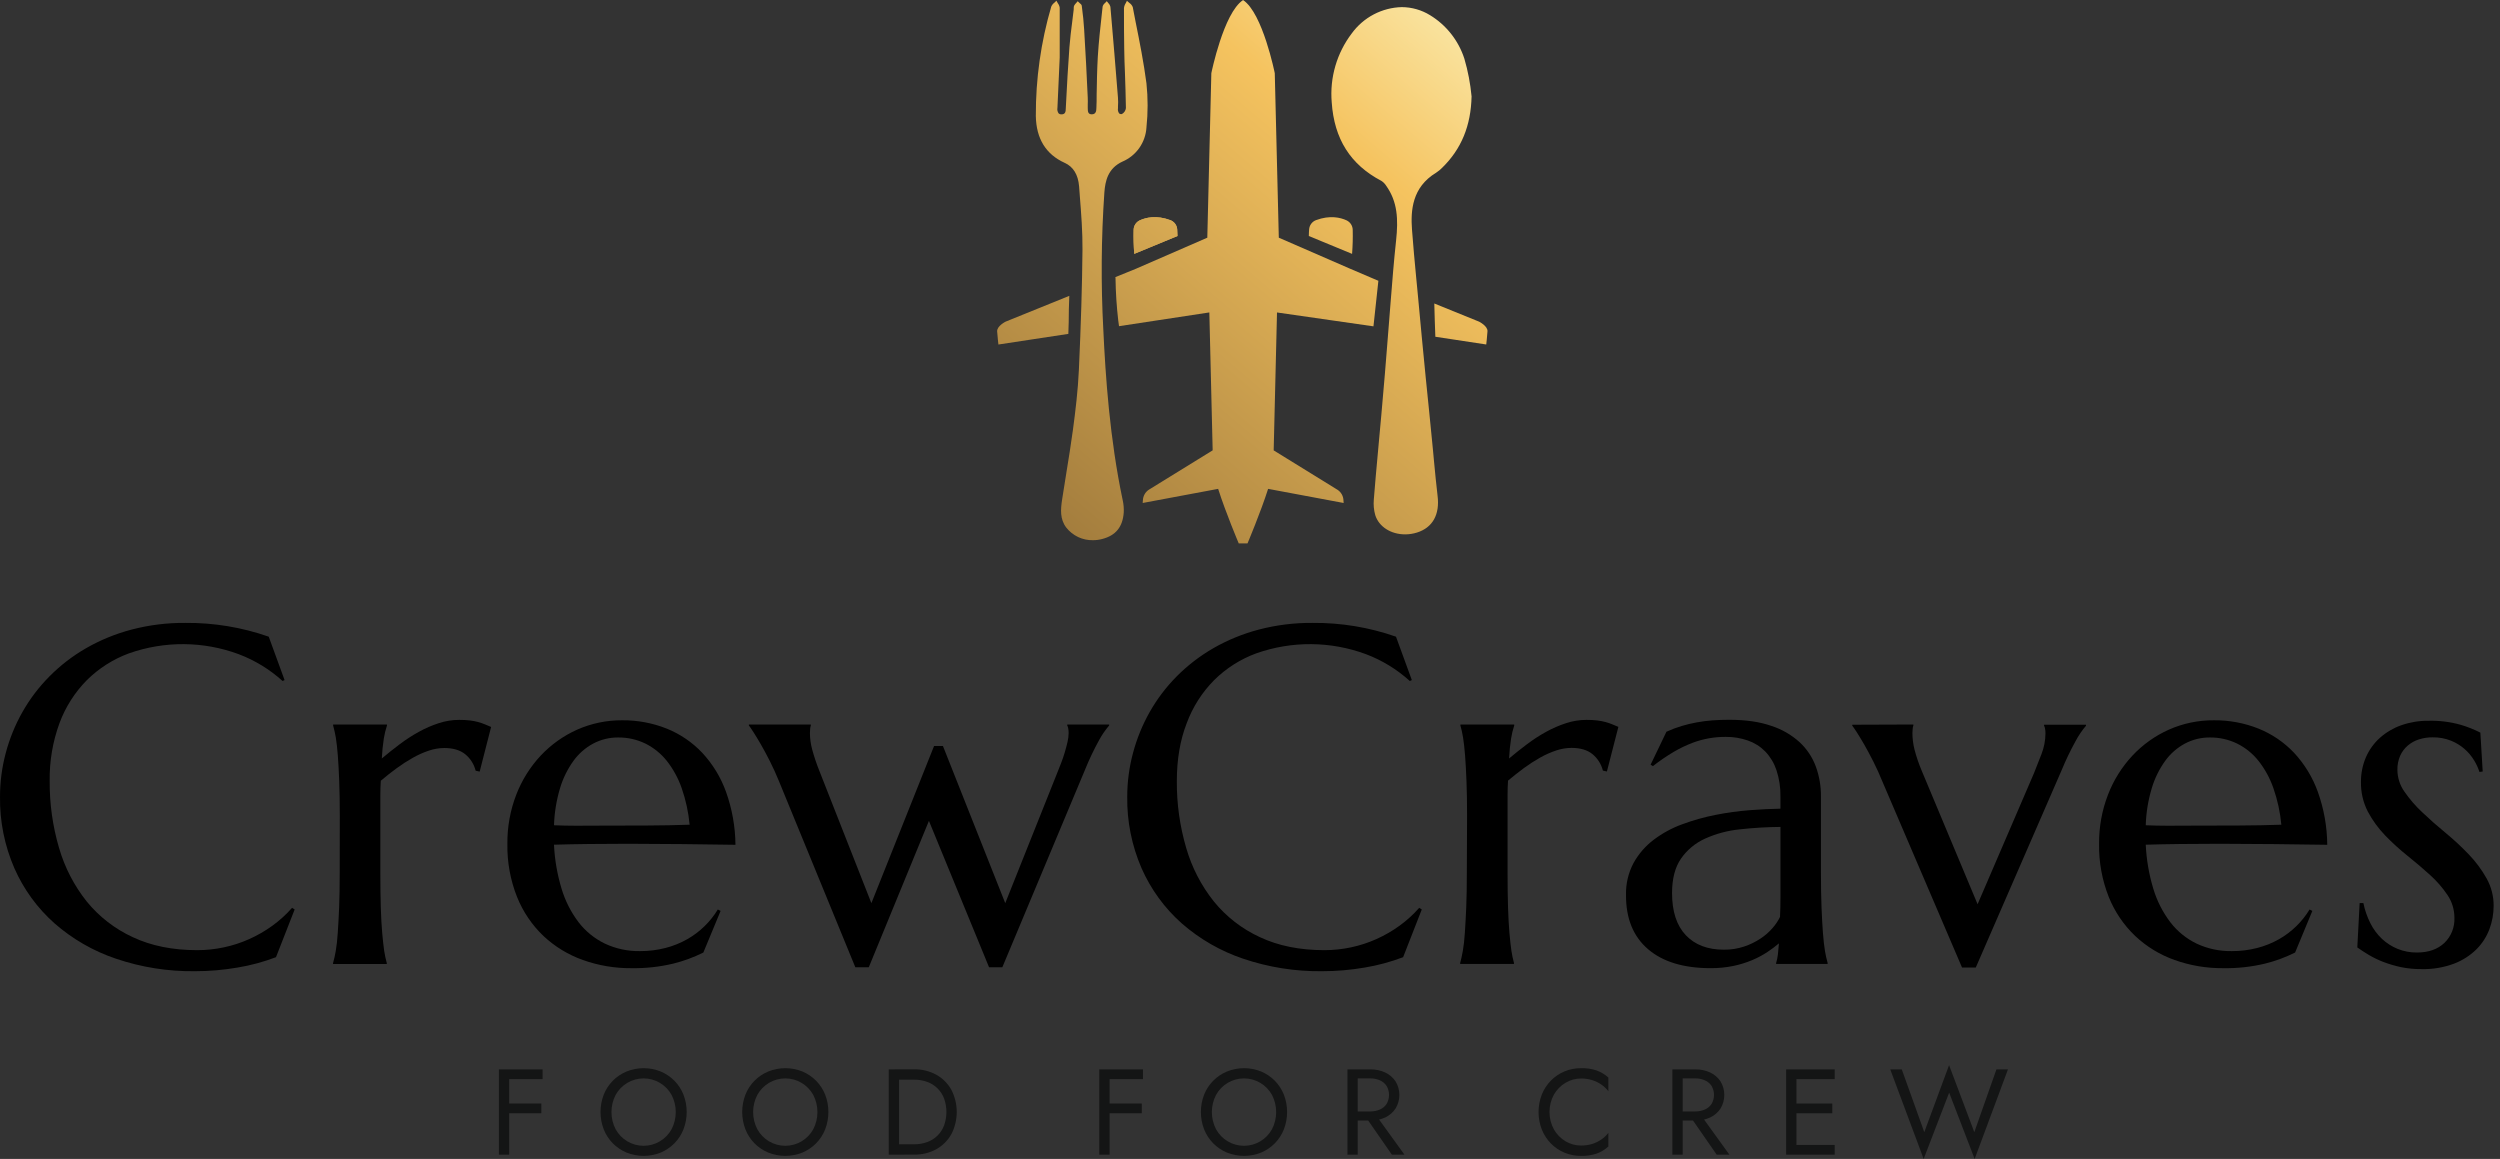 <svg width="151" height="70" viewBox="0 0 151 70" fill="none" xmlns="http://www.w3.org/2000/svg">
<rect x="0" y="0" width="151" height="70" fill="#333333" stroke="none"/>
<path d="M30.755 64.591V69.742H30.132V64.591H30.755ZM30.477 64.591H32.772V65.18H30.477V64.591ZM30.477 66.652H32.698V67.24H30.477V66.652Z" fill="#141515"/>
<path d="M36.465 66.118C36.589 65.804 36.775 65.519 37.011 65.279C37.247 65.039 37.529 64.849 37.84 64.72C38.504 64.45 39.247 64.45 39.912 64.72C40.22 64.851 40.5 65.04 40.736 65.279C40.973 65.519 41.158 65.804 41.282 66.118C41.541 66.792 41.541 67.538 41.282 68.212C41.159 68.527 40.973 68.814 40.736 69.055C40.5 69.293 40.22 69.483 39.912 69.614C39.247 69.883 38.504 69.883 37.84 69.614C37.53 69.484 37.248 69.294 37.011 69.055C36.775 68.813 36.589 68.527 36.465 68.212C36.206 67.538 36.206 66.792 36.465 66.118ZM37.183 68.204C37.35 68.508 37.595 68.761 37.892 68.937C38.189 69.113 38.528 69.206 38.873 69.206C39.219 69.206 39.558 69.113 39.855 68.937C40.152 68.761 40.397 68.508 40.564 68.204C40.73 67.885 40.816 67.53 40.816 67.169C40.816 66.809 40.73 66.454 40.564 66.134C40.397 65.831 40.152 65.579 39.854 65.403C39.557 65.227 39.218 65.135 38.873 65.135C38.529 65.135 38.19 65.227 37.893 65.403C37.595 65.579 37.35 65.831 37.183 66.134C37.018 66.454 36.932 66.809 36.932 67.169C36.932 67.529 37.018 67.885 37.183 68.204Z" fill="#141515"/>
<path d="M45.023 66.118C45.147 65.804 45.333 65.519 45.569 65.279C45.806 65.04 46.088 64.85 46.397 64.72C47.062 64.45 47.805 64.45 48.469 64.72C48.778 64.85 49.059 65.04 49.295 65.279C49.53 65.519 49.716 65.805 49.841 66.118C50.1 66.792 50.1 67.538 49.841 68.212C49.717 68.527 49.531 68.813 49.295 69.055C49.059 69.293 48.778 69.483 48.469 69.614C47.805 69.883 47.062 69.883 46.397 69.614C46.088 69.484 45.806 69.294 45.569 69.055C45.332 68.814 45.147 68.527 45.023 68.212C44.764 67.538 44.764 66.792 45.023 66.118ZM45.742 68.204C45.908 68.508 46.153 68.761 46.45 68.937C46.748 69.113 47.087 69.206 47.432 69.206C47.777 69.206 48.116 69.113 48.414 68.937C48.711 68.761 48.956 68.508 49.122 68.204C49.287 67.885 49.373 67.529 49.373 67.169C49.373 66.809 49.287 66.454 49.122 66.134C48.955 65.831 48.71 65.579 48.413 65.403C48.116 65.227 47.777 65.135 47.432 65.135C47.087 65.135 46.748 65.227 46.451 65.403C46.154 65.579 45.909 65.831 45.742 66.134C45.576 66.454 45.489 66.809 45.489 67.169C45.489 67.53 45.576 67.885 45.742 68.204Z" fill="#141515"/>
<path d="M54.304 64.591V69.742H53.68V64.591H54.304ZM54.025 69.742V69.114H55.22C55.49 69.117 55.758 69.071 56.012 68.977C56.242 68.893 56.453 68.76 56.628 68.587C56.803 68.413 56.938 68.204 57.024 67.972C57.21 67.449 57.21 66.877 57.024 66.353C56.938 66.122 56.803 65.913 56.628 65.74C56.453 65.566 56.243 65.433 56.012 65.35C55.758 65.256 55.49 65.21 55.22 65.213H54.025V64.587H55.22C55.683 64.579 56.14 64.69 56.547 64.911C56.928 65.122 57.243 65.434 57.457 65.813C57.674 66.23 57.787 66.693 57.787 67.163C57.787 67.634 57.674 68.097 57.457 68.514C57.242 68.893 56.927 69.205 56.547 69.416C56.14 69.636 55.683 69.748 55.22 69.738L54.025 69.742Z" fill="#141515"/>
<path d="M67.02 64.591V69.742H66.396V64.591H67.02ZM66.741 64.591H69.036V65.18H66.741V64.591ZM66.741 66.652H68.963V67.24H66.741V66.652Z" fill="#141515"/>
<path d="M72.728 66.118C72.853 65.804 73.039 65.519 73.276 65.279C73.512 65.04 73.794 64.85 74.104 64.72C74.768 64.45 75.511 64.45 76.176 64.72C76.484 64.85 76.765 65.04 77.001 65.279C77.237 65.519 77.422 65.805 77.547 66.118C77.806 66.792 77.806 67.538 77.547 68.212C77.423 68.527 77.237 68.813 77.001 69.055C76.765 69.293 76.484 69.483 76.176 69.614C75.511 69.883 74.768 69.883 74.104 69.614C73.794 69.484 73.512 69.294 73.276 69.055C73.039 68.814 72.853 68.527 72.728 68.212C72.469 67.538 72.469 66.792 72.728 66.118ZM73.448 68.204C73.615 68.508 73.859 68.761 74.157 68.937C74.454 69.113 74.793 69.206 75.138 69.206C75.484 69.206 75.823 69.113 76.12 68.937C76.417 68.761 76.662 68.508 76.829 68.204C76.994 67.885 77.08 67.529 77.08 67.169C77.08 66.809 76.994 66.454 76.829 66.134C76.661 65.831 76.416 65.579 76.119 65.403C75.822 65.227 75.483 65.135 75.138 65.135C74.793 65.135 74.455 65.227 74.157 65.403C73.86 65.579 73.615 65.831 73.448 66.134C73.282 66.454 73.196 66.809 73.196 67.169C73.196 67.53 73.282 67.885 73.448 68.204Z" fill="#141515"/>
<path d="M82.005 64.591V69.742H81.386V64.591H82.005ZM81.728 64.591H82.776C83.084 64.586 83.388 64.65 83.667 64.779C83.919 64.896 84.135 65.081 84.29 65.312C84.442 65.56 84.522 65.844 84.522 66.135C84.522 66.425 84.442 66.71 84.29 66.958C84.135 67.191 83.92 67.376 83.667 67.495C83.388 67.623 83.084 67.687 82.776 67.682H81.728V67.131H82.776C82.977 67.133 83.176 67.091 83.359 67.009C83.521 66.937 83.658 66.819 83.755 66.67C83.848 66.507 83.898 66.322 83.898 66.133C83.898 65.945 83.848 65.759 83.755 65.596C83.658 65.447 83.52 65.33 83.359 65.257C83.176 65.175 82.977 65.133 82.776 65.135H81.728V64.591ZM82.996 67.204L84.829 69.742H84.069L82.309 67.204H82.996Z" fill="#141515"/>
<path d="M93.857 68.219C94.025 68.513 94.267 68.759 94.557 68.933C94.841 69.103 95.165 69.192 95.496 69.19C95.723 69.192 95.949 69.16 96.167 69.095C96.364 69.034 96.55 68.943 96.72 68.826C96.882 68.715 97.026 68.58 97.146 68.425V69.25C96.941 69.435 96.702 69.58 96.442 69.676C96.137 69.777 95.817 69.825 95.496 69.816C95.152 69.819 94.812 69.753 94.494 69.621C94.188 69.493 93.91 69.306 93.677 69.069C93.44 68.828 93.253 68.541 93.127 68.227C92.862 67.545 92.862 66.788 93.127 66.107C93.251 65.795 93.436 65.511 93.671 65.271C93.905 65.032 94.185 64.842 94.494 64.713C94.812 64.581 95.152 64.515 95.496 64.518C95.817 64.509 96.137 64.556 96.442 64.658C96.702 64.754 96.941 64.899 97.146 65.084V65.909C97.026 65.754 96.882 65.618 96.72 65.507C96.55 65.39 96.364 65.3 96.167 65.239C95.949 65.173 95.723 65.14 95.496 65.142C95.165 65.141 94.841 65.23 94.557 65.401C94.267 65.574 94.026 65.818 93.857 66.111C93.681 66.434 93.589 66.797 93.589 67.165C93.589 67.533 93.681 67.896 93.857 68.219Z" fill="#141515"/>
<path d="M101.634 64.591V69.742H101.011V64.591H101.634ZM101.355 64.591H102.403C102.711 64.586 103.016 64.65 103.296 64.779C103.548 64.896 103.763 65.081 103.918 65.312C104.069 65.56 104.148 65.845 104.148 66.135C104.148 66.425 104.069 66.71 103.918 66.958C103.764 67.191 103.548 67.376 103.296 67.495C103.016 67.623 102.711 67.687 102.403 67.682H101.355V67.131H102.403C102.605 67.133 102.804 67.092 102.987 67.009C103.149 66.937 103.287 66.819 103.383 66.67C103.477 66.507 103.526 66.322 103.526 66.133C103.526 65.945 103.477 65.759 103.383 65.596C103.286 65.447 103.149 65.33 102.987 65.257C102.804 65.175 102.605 65.133 102.403 65.135H101.355V64.591ZM102.624 67.204L104.457 69.742H103.688L101.928 67.204H102.624Z" fill="#141515"/>
<path d="M108.505 64.591V69.742H107.883V64.591H108.505ZM108.227 64.591H110.816V65.18H108.224L108.227 64.591ZM108.227 66.652H110.67V67.24H108.224L108.227 66.652ZM108.227 69.153H110.816V69.742H108.224L108.227 69.153Z" fill="#141515"/>
<path d="M120.584 64.591H121.281L119.269 70L117.729 65.996L116.189 70L114.171 64.591H114.867L116.227 68.382L117.724 64.335L119.249 68.382L120.584 64.591Z" fill="#141515"/>
<path d="M86.618 27.903C86.596 27.66 86.573 27.416 86.551 27.181C86.404 25.695 86.263 24.231 86.115 22.819C85.967 21.408 85.808 19.583 85.63 17.722C85.599 17.397 85.569 17.085 85.536 16.747C85.448 15.803 85.354 14.835 85.284 13.863C85.201 12.724 85.284 11.314 86.74 10.433C86.877 10.344 87.003 10.24 87.117 10.123C88.266 8.997 88.845 7.592 88.883 5.822C88.81 5.05 88.665 4.287 88.447 3.543C88.092 2.447 87.357 1.515 86.375 0.917C85.861 0.601 85.271 0.433 84.668 0.43C84.078 0.444 83.499 0.595 82.975 0.869C82.452 1.144 81.999 1.535 81.65 2.013C80.742 3.204 80.309 4.691 80.436 6.185C80.586 8.396 81.568 9.946 83.436 10.925C83.554 11.002 83.653 11.103 83.728 11.223C84.415 12.191 84.462 13.246 84.323 14.536C84.19 15.754 84.092 17.007 83.996 18.215C83.961 18.677 83.926 19.137 83.887 19.594C83.848 20.051 83.817 20.473 83.782 20.911C83.739 21.471 83.696 22.049 83.645 22.61C83.574 23.444 83.495 24.294 83.428 25.114C83.384 25.601 83.338 26.088 83.294 26.576C83.271 26.847 83.245 27.12 83.22 27.392C83.137 28.305 83.049 29.25 82.978 30.177C82.95 30.494 82.98 30.813 83.067 31.119C83.285 31.811 84.009 32.276 84.868 32.276C85.111 32.276 85.353 32.239 85.586 32.166C86.529 31.87 86.971 31.082 86.83 29.951C86.748 29.265 86.682 28.572 86.618 27.903Z" fill="url(#paint0_linear_1200_7988)"/>
<path d="M89.335 19.427L86.632 18.331C86.646 19.001 86.67 19.671 86.695 20.34L89.769 20.807C89.769 20.807 89.825 20.334 89.844 20.012C89.864 19.69 89.335 19.427 89.335 19.427Z" fill="url(#paint1_linear_1200_7988)"/>
<path d="M66.639 19.884C66.492 17.132 66.514 14.374 66.704 11.625C66.754 10.931 66.921 10.163 67.797 9.76C68.206 9.586 68.559 9.3 68.815 8.935C69.071 8.57 69.22 8.141 69.246 7.696C69.339 6.81 69.339 5.918 69.246 5.033C69.083 3.793 68.837 2.542 68.593 1.334C68.535 1.034 68.472 0.732 68.419 0.432C68.38 0.329 68.309 0.24 68.217 0.178C68.174 0.146 68.134 0.111 68.095 0.074L68.066 0.041L68.052 0.08C68.032 0.122 68.011 0.163 67.988 0.202C67.932 0.29 67.897 0.39 67.888 0.493C67.888 1.346 67.888 2.158 67.903 2.944C67.903 3.431 67.931 3.918 67.947 4.406C67.97 5.104 67.995 5.825 68.005 6.529C67.997 6.604 67.97 6.675 67.928 6.738C67.885 6.801 67.829 6.852 67.763 6.888C67.734 6.895 67.703 6.895 67.674 6.888C67.645 6.881 67.618 6.867 67.595 6.848C67.564 6.803 67.541 6.752 67.529 6.699C67.517 6.645 67.516 6.59 67.526 6.536V6.431C67.538 6.258 67.538 6.084 67.526 5.911C67.395 4.272 67.238 2.337 67.068 0.408C67.049 0.326 67.007 0.25 66.947 0.19C66.919 0.161 66.894 0.131 66.871 0.099L66.849 0.068L66.827 0.096C66.801 0.126 66.773 0.155 66.744 0.182C66.674 0.235 66.623 0.309 66.599 0.394L66.56 0.747C66.464 1.619 66.363 2.524 66.308 3.415C66.264 4.183 66.25 4.966 66.237 5.722C66.237 5.99 66.237 6.257 66.222 6.525C66.222 6.722 66.18 6.905 65.943 6.905C65.726 6.905 65.7 6.756 65.7 6.527V6.345C65.7 6.2 65.711 6.051 65.7 5.905C65.637 4.565 65.572 3.173 65.482 1.776C65.458 1.35 65.41 0.877 65.339 0.356C65.339 0.285 65.26 0.225 65.194 0.171C65.169 0.145 65.138 0.122 65.117 0.096L65.095 0.073L65.075 0.096L65.015 0.165C64.962 0.216 64.916 0.275 64.879 0.339C64.858 0.387 64.849 0.439 64.853 0.491V0.564C64.824 0.808 64.794 1.041 64.766 1.279C64.7 1.793 64.633 2.326 64.593 2.853C64.507 3.983 64.448 5.132 64.389 6.251L64.374 6.542C64.374 6.754 64.337 6.907 64.119 6.907C64.086 6.91 64.053 6.906 64.022 6.895C63.991 6.884 63.962 6.867 63.938 6.845C63.872 6.748 63.847 6.629 63.869 6.514C63.899 5.797 63.932 5.078 63.965 4.39L64.006 3.467V0.469C63.993 0.37 63.955 0.277 63.894 0.197C63.871 0.158 63.844 0.118 63.825 0.076L63.808 0.039L63.781 0.07C63.751 0.102 63.715 0.135 63.679 0.167C63.597 0.228 63.533 0.31 63.494 0.404C62.868 2.549 62.555 4.773 62.564 7.007C62.588 8.375 63.171 9.322 64.306 9.836C64.826 10.069 65.117 10.546 65.177 11.251L65.223 11.866C65.306 12.928 65.391 14.01 65.382 15.08C65.361 17.263 65.29 19.576 65.164 22.352C65.108 23.581 64.96 24.806 64.807 25.948C64.692 26.81 64.55 27.684 64.412 28.53C64.324 29.067 64.234 29.626 64.152 30.169C64.061 30.77 64.012 31.354 64.404 31.868C64.595 32.11 64.84 32.305 65.118 32.437C65.396 32.568 65.701 32.634 66.009 32.628C66.203 32.629 66.397 32.603 66.584 32.552C67.398 32.34 67.808 31.821 67.873 30.968C67.888 30.709 67.866 30.45 67.808 30.197C67.026 26.482 66.771 22.728 66.639 19.884Z" fill="url(#paint2_linear_1200_7988)"/>
<path d="M64.55 19.453C64.55 18.924 64.563 18.396 64.586 17.869L60.737 19.428C60.737 19.428 60.209 19.692 60.228 20.014C60.248 20.336 60.304 20.809 60.304 20.809L64.528 20.166C64.535 19.928 64.541 19.69 64.55 19.453Z" fill="url(#paint3_linear_1200_7988)"/>
<path d="M71.12 14.255C71.12 14.11 71.112 13.977 71.104 13.864C71.097 13.74 71.055 13.62 70.982 13.52C70.909 13.42 70.808 13.342 70.693 13.298C69.843 12.981 69.205 13.14 68.834 13.312C68.726 13.364 68.635 13.446 68.57 13.548C68.506 13.65 68.471 13.768 68.47 13.888C68.458 14.371 68.471 14.853 68.508 15.334L71.12 14.255Z" fill="url(#paint4_linear_1200_7988)"/>
<path d="M71.12 14.255C71.12 14.11 71.112 13.977 71.104 13.864C71.097 13.74 71.055 13.62 70.982 13.52C70.909 13.42 70.808 13.342 70.693 13.298C69.843 12.981 69.205 13.14 68.834 13.312C68.726 13.364 68.635 13.446 68.57 13.548C68.506 13.65 68.471 13.768 68.47 13.888C68.458 14.371 68.471 14.853 68.508 15.334L71.12 14.255Z" fill="url(#paint5_linear_1200_7988)"/>
<path d="M79.053 14.255C79.053 14.11 79.063 13.977 79.07 13.864C79.077 13.74 79.12 13.62 79.193 13.52C79.266 13.419 79.366 13.342 79.482 13.298C80.332 12.981 80.969 13.14 81.34 13.312C81.448 13.365 81.54 13.447 81.604 13.548C81.668 13.65 81.703 13.768 81.704 13.888C81.716 14.371 81.703 14.853 81.666 15.334L79.053 14.255Z" fill="url(#paint6_linear_1200_7988)"/>
<path d="M81.556 16.235C81.556 16.229 77.239 14.356 77.239 14.356V14.33L76.996 4.42C76.996 4.42 76.268 0.79 75.089 0.01V0H75.081H75.073V0.01C73.9 0.79 73.165 4.42 73.165 4.42L72.922 14.33V14.356C72.922 14.356 68.604 16.229 68.605 16.235L67.369 16.738C67.373 16.759 67.376 16.78 67.377 16.801C67.389 17.656 67.444 18.51 67.542 19.359C67.554 19.472 67.571 19.587 67.589 19.701L73.044 18.871L73.245 27.201L69.382 29.584C69.278 29.654 69.192 29.748 69.132 29.857C69.071 29.967 69.036 30.089 69.031 30.214L69.018 30.38L73.576 29.527C74.029 30.953 74.82 32.823 74.82 32.823H75.349C75.349 32.823 76.14 30.953 76.594 29.527L81.156 30.38L81.145 30.219C81.14 30.094 81.106 29.971 81.046 29.862C80.985 29.753 80.899 29.659 80.795 29.589L76.93 27.203L77.131 18.873L82.957 19.711C82.975 19.597 83.251 16.98 83.254 16.96L81.556 16.235Z" fill="url(#paint7_linear_1200_7988)"/>
<path d="M17.188 41.076L17.067 41.132C16.294 40.432 15.397 39.883 14.422 39.514C12.283 38.721 9.936 38.704 7.785 39.464C6.833 39.815 5.967 40.367 5.245 41.082C4.517 41.819 3.954 42.703 3.594 43.675C3.183 44.796 2.982 45.984 3.001 47.178C2.991 48.542 3.181 49.901 3.565 51.21C3.906 52.39 4.475 53.492 5.24 54.452C5.991 55.373 6.942 56.109 8.021 56.605C9.132 57.128 10.43 57.389 11.912 57.39C12.451 57.39 12.989 57.333 13.517 57.221C14.047 57.109 14.564 56.941 15.058 56.719C15.549 56.499 16.016 56.229 16.452 55.914C16.887 55.599 17.286 55.237 17.641 54.833L17.797 54.932L16.67 57.814C15.916 58.1 15.136 58.311 14.341 58.442C13.492 58.588 12.632 58.662 11.771 58.661C10.151 58.681 8.54 58.426 7.005 57.906C5.637 57.446 4.374 56.718 3.288 55.766C2.252 54.845 1.427 53.711 0.868 52.44C0.277 51.08 -0.019 49.609 0.001 48.126C0 47.233 0.117 46.345 0.347 45.483C0.575 44.619 0.913 43.788 1.353 43.011C1.799 42.222 2.348 41.496 2.987 40.854C3.646 40.189 4.392 39.615 5.203 39.149C6.065 38.655 6.989 38.278 7.949 38.026C9.008 37.749 10.099 37.614 11.193 37.623C12.908 37.607 14.613 37.889 16.232 38.456L17.188 41.076Z" fill="black"/>
<path d="M20.524 49.283C20.524 48.482 20.512 47.782 20.489 47.185C20.466 46.588 20.438 46.071 20.405 45.639C20.372 45.206 20.33 44.842 20.284 44.551C20.242 44.305 20.187 44.061 20.121 43.82V43.763H23.373V43.82C23.288 44.078 23.224 44.343 23.182 44.611C23.121 45.009 23.081 45.41 23.061 45.812C23.408 45.52 23.769 45.232 24.145 44.95C24.511 44.673 24.897 44.423 25.299 44.202C25.682 43.989 26.085 43.814 26.502 43.679C26.9 43.548 27.315 43.481 27.734 43.481C27.955 43.479 28.176 43.491 28.395 43.516C28.71 43.554 29.018 43.636 29.311 43.76C29.432 43.812 29.553 43.862 29.663 43.908L28.972 46.606L28.729 46.55C28.631 46.158 28.41 45.808 28.097 45.554C27.786 45.304 27.364 45.18 26.83 45.18C26.518 45.183 26.21 45.235 25.914 45.334C25.578 45.446 25.252 45.591 24.943 45.766C24.602 45.958 24.273 46.17 23.958 46.401C23.629 46.645 23.311 46.889 23 47.157C22.982 47.431 22.972 47.727 22.972 48.047V52.708C22.972 53.509 22.982 54.208 23 54.806C23.019 55.403 23.047 55.919 23.085 56.353C23.123 56.786 23.165 57.148 23.206 57.44C23.245 57.687 23.297 57.931 23.362 58.171V58.227H20.116V58.171C20.183 57.93 20.237 57.687 20.279 57.44C20.33 57.148 20.372 56.786 20.4 56.353C20.428 55.919 20.461 55.404 20.484 54.806C20.507 54.208 20.519 53.508 20.519 52.708L20.524 49.283Z" fill="black"/>
<path d="M38.134 58.478C37.137 58.486 36.146 58.319 35.206 57.984C34.322 57.67 33.512 57.177 32.827 56.535C32.133 55.873 31.588 55.069 31.23 54.177C30.825 53.156 30.626 52.064 30.646 50.964C30.636 49.953 30.817 48.948 31.18 48.005C31.517 47.128 32.019 46.325 32.658 45.639C33.282 44.975 34.031 44.441 34.862 44.07C35.718 43.691 36.645 43.498 37.581 43.505C38.501 43.497 39.413 43.667 40.269 44.007C41.081 44.334 41.813 44.832 42.415 45.469C43.048 46.149 43.537 46.951 43.851 47.827C44.219 48.853 44.412 49.935 44.422 51.026C43.361 51.008 42.3 50.993 41.24 50.984C40.18 50.974 39.079 50.968 37.937 50.964C37.12 50.964 36.325 50.969 35.551 50.978C34.777 50.987 34.081 51.001 33.461 51.02C33.503 51.921 33.657 52.813 33.918 53.676C34.137 54.408 34.484 55.094 34.945 55.702C35.368 56.252 35.913 56.694 36.537 56.995C37.199 57.305 37.924 57.459 38.655 57.447C39.175 57.45 39.693 57.386 40.196 57.257C40.656 57.139 41.099 56.961 41.512 56.727C42.269 56.296 42.904 55.679 43.356 54.933L43.525 55.018L42.483 57.532C41.903 57.822 41.292 58.048 40.662 58.203C39.834 58.401 38.985 58.493 38.134 58.478ZM36.262 49.868C37.201 49.868 38.142 49.866 39.084 49.861C40.027 49.856 40.883 49.84 41.653 49.812C41.584 49.06 41.423 48.32 41.175 47.607C40.968 47.01 40.664 46.452 40.274 45.956C39.923 45.517 39.481 45.16 38.979 44.91C38.465 44.662 37.901 44.537 37.332 44.544C36.81 44.54 36.295 44.666 35.833 44.91C35.363 45.161 34.957 45.516 34.643 45.947C34.28 46.451 34.003 47.012 33.826 47.607C33.608 48.335 33.486 49.087 33.462 49.846C33.884 49.864 34.33 49.873 34.797 49.874L36.262 49.868Z" fill="black"/>
<path d="M56.954 45.059L60.717 54.551L63.856 46.684C63.921 46.515 63.996 46.325 64.082 46.112C64.166 45.899 64.241 45.683 64.306 45.463C64.372 45.241 64.428 45.029 64.476 44.827C64.519 44.648 64.542 44.466 64.545 44.282C64.547 44.181 64.538 44.079 64.517 43.979C64.507 43.922 64.488 43.868 64.461 43.817V43.76H66.995V43.817C66.762 44.089 66.559 44.384 66.388 44.699C66.069 45.277 65.785 45.873 65.538 46.486L60.541 58.422H59.739L56.107 49.58L52.475 58.422H51.661L47.048 47.179C46.879 46.764 46.698 46.366 46.506 45.985C46.313 45.604 46.13 45.263 45.956 44.961C45.782 44.66 45.629 44.408 45.498 44.206C45.367 44.002 45.278 43.873 45.231 43.817V43.76H48.974V43.817C48.951 43.886 48.937 43.957 48.933 44.029C48.924 44.113 48.919 44.198 48.919 44.282C48.923 44.611 48.968 44.939 49.052 45.257C49.173 45.706 49.322 46.146 49.496 46.577L52.632 54.551L56.417 45.059H56.954Z" fill="black"/>
<path d="M85.275 41.076L85.153 41.132C84.38 40.432 83.484 39.883 82.509 39.514C80.371 38.721 78.023 38.704 75.872 39.464C74.92 39.815 74.053 40.366 73.332 41.082C72.602 41.82 72.038 42.706 71.677 43.681C71.28 44.703 71.081 45.868 71.081 47.178C71.071 48.542 71.261 49.901 71.645 51.21C71.985 52.391 72.554 53.492 73.32 54.452C74.07 55.373 75.021 56.11 76.099 56.605C77.211 57.128 78.509 57.389 79.992 57.39C80.531 57.39 81.069 57.333 81.597 57.221C82.127 57.109 82.644 56.941 83.138 56.719C83.629 56.499 84.096 56.229 84.532 55.914C84.967 55.599 85.365 55.237 85.72 54.833L85.875 54.932L84.749 57.814C83.995 58.1 83.215 58.311 82.42 58.442C81.571 58.588 80.712 58.662 79.851 58.661C78.232 58.681 76.621 58.425 75.087 57.906C73.72 57.446 72.457 56.718 71.371 55.766C70.335 54.846 69.509 53.711 68.95 52.44C68.36 51.08 68.065 49.609 68.085 48.126C68.085 47.233 68.202 46.344 68.433 45.483C68.662 44.619 69 43.788 69.439 43.011C69.885 42.222 70.434 41.496 71.072 40.854C71.732 40.189 72.478 39.616 73.289 39.149C74.151 38.655 75.074 38.278 76.034 38.026C77.093 37.749 78.184 37.614 79.278 37.623C80.993 37.607 82.698 37.889 84.318 38.456L85.275 41.076Z" fill="black"/>
<path d="M88.611 49.283C88.611 48.482 88.6 47.782 88.576 47.185C88.552 46.588 88.524 46.071 88.491 45.639C88.458 45.207 88.416 44.842 88.37 44.551C88.324 44.26 88.264 44.014 88.208 43.82V43.763H91.459V43.82C91.374 44.078 91.31 44.343 91.269 44.611C91.208 45.009 91.167 45.41 91.148 45.812C91.495 45.52 91.857 45.232 92.232 44.95C92.599 44.673 92.984 44.423 93.386 44.202C93.77 43.989 94.173 43.814 94.591 43.679C94.988 43.548 95.403 43.481 95.821 43.481C96.042 43.479 96.263 43.491 96.483 43.516C96.654 43.537 96.823 43.57 96.99 43.615C97.129 43.654 97.265 43.701 97.398 43.756C97.519 43.808 97.641 43.858 97.75 43.904L97.057 46.599L96.814 46.543C96.716 46.151 96.493 45.801 96.181 45.546C95.871 45.297 95.449 45.172 94.913 45.172C94.602 45.176 94.293 45.228 93.998 45.327C93.661 45.439 93.336 45.584 93.027 45.758C92.686 45.95 92.357 46.163 92.041 46.394C91.714 46.638 91.395 46.889 91.085 47.149C91.066 47.423 91.057 47.719 91.057 48.04V52.701C91.057 53.502 91.066 54.201 91.085 54.798C91.104 55.396 91.132 55.912 91.169 56.345C91.206 56.779 91.249 57.141 91.29 57.433C91.327 57.679 91.379 57.923 91.444 58.164V58.22H88.194V58.164C88.25 57.965 88.303 57.722 88.355 57.433C88.407 57.144 88.449 56.779 88.477 56.345C88.504 55.912 88.537 55.397 88.561 54.798C88.586 54.2 88.597 53.501 88.597 52.701L88.611 49.283Z" fill="black"/>
<path d="M98.211 54.056C98.194 53.382 98.352 52.715 98.669 52.12C98.972 51.575 99.386 51.098 99.883 50.722C100.41 50.324 100.993 50.008 101.613 49.783C102.269 49.541 102.942 49.352 103.627 49.218C104.306 49.083 104.992 48.989 105.682 48.935C106.357 48.884 106.977 48.853 107.539 48.844V48.124C107.55 47.577 107.468 47.033 107.297 46.514C107.157 46.094 106.927 45.71 106.622 45.391C106.328 45.091 105.969 44.864 105.573 44.727C105.141 44.577 104.686 44.502 104.228 44.508C103.893 44.507 103.559 44.535 103.229 44.592C102.881 44.654 102.539 44.748 102.208 44.874C101.824 45.022 101.452 45.202 101.096 45.411C100.658 45.67 100.237 45.958 99.837 46.272L99.696 46.188L100.653 44.197C100.95 44.06 101.255 43.945 101.567 43.851C101.868 43.761 102.174 43.688 102.483 43.632C102.797 43.574 103.114 43.533 103.433 43.51C103.757 43.486 104.097 43.475 104.454 43.475C105.439 43.475 106.281 43.596 106.98 43.84C107.616 44.043 108.201 44.38 108.697 44.829C109.134 45.235 109.469 45.738 109.676 46.298C109.885 46.875 109.99 47.484 109.985 48.098V52.703C109.985 53.504 109.997 54.203 110.02 54.801C110.044 55.399 110.072 55.914 110.105 56.348C110.138 56.781 110.181 57.143 110.227 57.435C110.269 57.682 110.323 57.926 110.389 58.166V58.222H107.278V58.166C107.328 58 107.363 57.83 107.384 57.657C107.407 57.47 107.428 57.243 107.447 56.98C107.225 57.168 106.993 57.342 106.75 57.502C106.461 57.693 106.154 57.856 105.835 57.99C105.467 58.144 105.086 58.262 104.695 58.343C104.244 58.435 103.784 58.48 103.323 58.477C101.69 58.477 100.428 58.093 99.537 57.326C98.645 56.559 98.203 55.468 98.211 54.056ZM107.543 49.946C106.72 49.953 105.898 50.002 105.08 50.093C104.358 50.165 103.652 50.354 102.99 50.651C102.405 50.914 101.901 51.332 101.533 51.859C101.172 52.382 100.992 53.076 100.992 53.942C100.992 55.054 101.269 55.902 101.822 56.486C102.376 57.069 103.14 57.361 104.116 57.361C104.535 57.367 104.951 57.302 105.348 57.17C105.697 57.055 106.028 56.893 106.334 56.69C106.605 56.513 106.85 56.299 107.062 56.054C107.241 55.852 107.393 55.626 107.513 55.383C107.532 55.026 107.54 54.628 107.54 54.19V49.946H107.543Z" fill="black"/>
<path d="M115.568 43.76V43.817C115.543 43.885 115.529 43.957 115.525 44.029C115.516 44.113 115.511 44.198 115.51 44.282C115.512 44.611 115.553 44.938 115.632 45.257C115.749 45.708 115.899 46.149 116.082 46.577L119.446 54.616L122.853 46.699C122.994 46.35 123.144 45.969 123.303 45.554C123.461 45.154 123.543 44.727 123.546 44.297C123.548 44.195 123.538 44.093 123.518 43.994C123.508 43.937 123.488 43.882 123.461 43.832V43.774H125.995V43.832C125.748 44.125 125.533 44.444 125.354 44.784C125.048 45.34 124.773 45.913 124.531 46.5L119.338 58.437H118.506L113.692 47.193C113.524 46.778 113.343 46.38 113.151 46C112.958 45.619 112.775 45.277 112.602 44.975C112.427 44.675 112.276 44.422 112.145 44.22C112.014 44.018 111.924 43.888 111.876 43.832V43.774L115.568 43.76Z" fill="black"/>
<path d="M134.275 58.478C133.277 58.486 132.286 58.319 131.346 57.984C130.462 57.671 129.653 57.178 128.968 56.535C128.273 55.873 127.728 55.069 127.369 54.177C126.965 53.156 126.766 52.064 126.785 50.964C126.776 49.953 126.957 48.948 127.321 48.005C127.657 47.128 128.159 46.325 128.799 45.639C129.422 44.974 130.17 44.441 131.001 44.07C131.859 43.69 132.787 43.497 133.725 43.505C134.645 43.497 135.558 43.667 136.413 44.007C137.225 44.334 137.958 44.832 138.561 45.469C139.193 46.149 139.682 46.951 139.997 47.827C140.365 48.853 140.557 49.935 140.566 51.026C139.506 51.008 138.446 50.993 137.386 50.984C136.326 50.974 135.223 50.968 134.078 50.964C133.262 50.964 132.467 50.969 131.693 50.978C130.918 50.987 130.222 51.001 129.603 51.02C129.645 51.921 129.798 52.813 130.059 53.676C130.278 54.408 130.626 55.094 131.087 55.702C131.509 56.252 132.054 56.694 132.677 56.995C133.34 57.305 134.065 57.459 134.797 57.447C135.316 57.45 135.834 57.386 136.338 57.257C136.798 57.139 137.24 56.961 137.654 56.727C138.411 56.296 139.046 55.679 139.498 54.933L139.666 55.018L138.625 57.532C138.045 57.822 137.434 58.048 136.804 58.203C135.976 58.401 135.126 58.493 134.275 58.478ZM132.402 49.868C133.34 49.868 134.281 49.866 135.224 49.861C136.167 49.856 137.023 49.84 137.793 49.812C137.724 49.06 137.563 48.32 137.314 47.608C137.108 47.01 136.804 46.452 136.413 45.956C136.063 45.516 135.621 45.159 135.118 44.91C134.605 44.662 134.042 44.537 133.472 44.544C132.95 44.54 132.435 44.666 131.973 44.91C131.504 45.161 131.097 45.516 130.784 45.947C130.42 46.45 130.144 47.012 129.967 47.608C129.748 48.334 129.626 49.087 129.603 49.846C130.023 49.864 130.469 49.873 130.938 49.874L132.402 49.868Z" fill="black"/>
<path d="M149.955 46.598L149.758 46.626C149.68 46.383 149.574 46.151 149.441 45.934C149.118 45.395 148.629 44.976 148.048 44.74C147.692 44.598 147.311 44.528 146.929 44.536C146.649 44.532 146.372 44.574 146.106 44.658C145.858 44.736 145.628 44.864 145.429 45.033C145.234 45.2 145.078 45.408 144.972 45.642C144.854 45.913 144.796 46.208 144.803 46.504C144.807 46.978 144.957 47.439 145.233 47.824C145.546 48.276 145.907 48.693 146.309 49.067C146.74 49.478 147.207 49.89 147.71 50.303C148.202 50.708 148.67 51.142 149.111 51.603C149.53 52.038 149.891 52.524 150.188 53.051C150.471 53.557 150.619 54.129 150.616 54.71C150.616 55.19 150.531 55.666 150.364 56.115C150.193 56.573 149.926 56.988 149.582 57.334C149.196 57.714 148.736 58.009 148.231 58.202C147.603 58.437 146.937 58.55 146.267 58.534C145.844 58.539 145.422 58.498 145.007 58.413C144.643 58.335 144.285 58.229 143.938 58.095C143.636 57.978 143.344 57.836 143.065 57.671C142.806 57.515 142.579 57.366 142.382 57.225L142.522 54.545H142.748C142.834 54.969 142.976 55.378 143.171 55.764C143.346 56.115 143.582 56.434 143.867 56.704C144.144 56.963 144.467 57.17 144.818 57.313C145.189 57.462 145.586 57.536 145.985 57.532C146.68 57.532 147.231 57.339 147.64 56.953C147.842 56.759 148.001 56.524 148.105 56.263C148.21 56.003 148.258 55.723 148.247 55.442C148.249 54.951 148.105 54.471 147.832 54.064C147.533 53.62 147.18 53.214 146.783 52.856C146.36 52.471 145.908 52.086 145.425 51.699C144.946 51.316 144.492 50.904 144.066 50.463C143.651 50.034 143.298 49.549 143.018 49.022C142.734 48.47 142.591 47.856 142.602 47.235C142.597 46.718 142.7 46.205 142.905 45.731C143.101 45.283 143.391 44.883 143.754 44.558C144.131 44.225 144.568 43.968 145.042 43.803C145.567 43.619 146.119 43.529 146.675 43.535C147.334 43.517 147.991 43.599 148.625 43.778C149.036 43.898 149.433 44.056 149.814 44.251L149.955 46.598Z" fill="black"/>
<defs>
<linearGradient id="paint0_linear_1200_7988" x1="95.947" y1="2.739" x2="64.671" y2="39.441" gradientUnits="userSpaceOnUse">
<stop stop-color="#FCF3BE"/>
<stop offset="0.29" stop-color="#F5C35F"/>
<stop offset="1" stop-color="#947037"/>
</linearGradient>
<linearGradient id="paint1_linear_1200_7988" x1="99.722" y1="5.956" x2="68.445" y2="42.658" gradientUnits="userSpaceOnUse">
<stop stop-color="#FCF3BE"/>
<stop offset="0.29" stop-color="#F5C35F"/>
<stop offset="1" stop-color="#947037"/>
</linearGradient>
<linearGradient id="paint2_linear_1200_7988" x1="84.871" y1="-6.699" x2="53.595" y2="30.001" gradientUnits="userSpaceOnUse">
<stop stop-color="#FCF3BE"/>
<stop offset="0.29" stop-color="#F5C35F"/>
<stop offset="1" stop-color="#947037"/>
</linearGradient>
<linearGradient id="paint3_linear_1200_7988" x1="84.938" y1="-6.642" x2="53.661" y2="30.058" gradientUnits="userSpaceOnUse">
<stop stop-color="#FCF3BE"/>
<stop offset="0.29" stop-color="#F5C35F"/>
<stop offset="1" stop-color="#947037"/>
</linearGradient>
<linearGradient id="paint4_linear_1200_7988" x1="86.267" y1="-5.509" x2="54.991" y2="31.192" gradientUnits="userSpaceOnUse">
<stop stop-color="#FCF3BE"/>
<stop offset="0.29" stop-color="#F5C35F"/>
<stop offset="1" stop-color="#947037"/>
</linearGradient>
<linearGradient id="paint5_linear_1200_7988" x1="86.267" y1="-5.509" x2="54.991" y2="31.192" gradientUnits="userSpaceOnUse">
<stop stop-color="#FCF3BE"/>
<stop offset="0.29" stop-color="#F5C35F"/>
<stop offset="1" stop-color="#947037"/>
</linearGradient>
<linearGradient id="paint6_linear_1200_7988" x1="92.678" y1="-0.046" x2="61.402" y2="36.656" gradientUnits="userSpaceOnUse">
<stop stop-color="#FCF3BE"/>
<stop offset="0.29" stop-color="#F5C35F"/>
<stop offset="1" stop-color="#947037"/>
</linearGradient>
<linearGradient id="paint7_linear_1200_7988" x1="91.689" y1="-0.889" x2="60.413" y2="35.812" gradientUnits="userSpaceOnUse">
<stop stop-color="#FCF3BE"/>
<stop offset="0.29" stop-color="#F5C35F"/>
<stop offset="1" stop-color="#947037"/>
</linearGradient>
</defs>
</svg>

